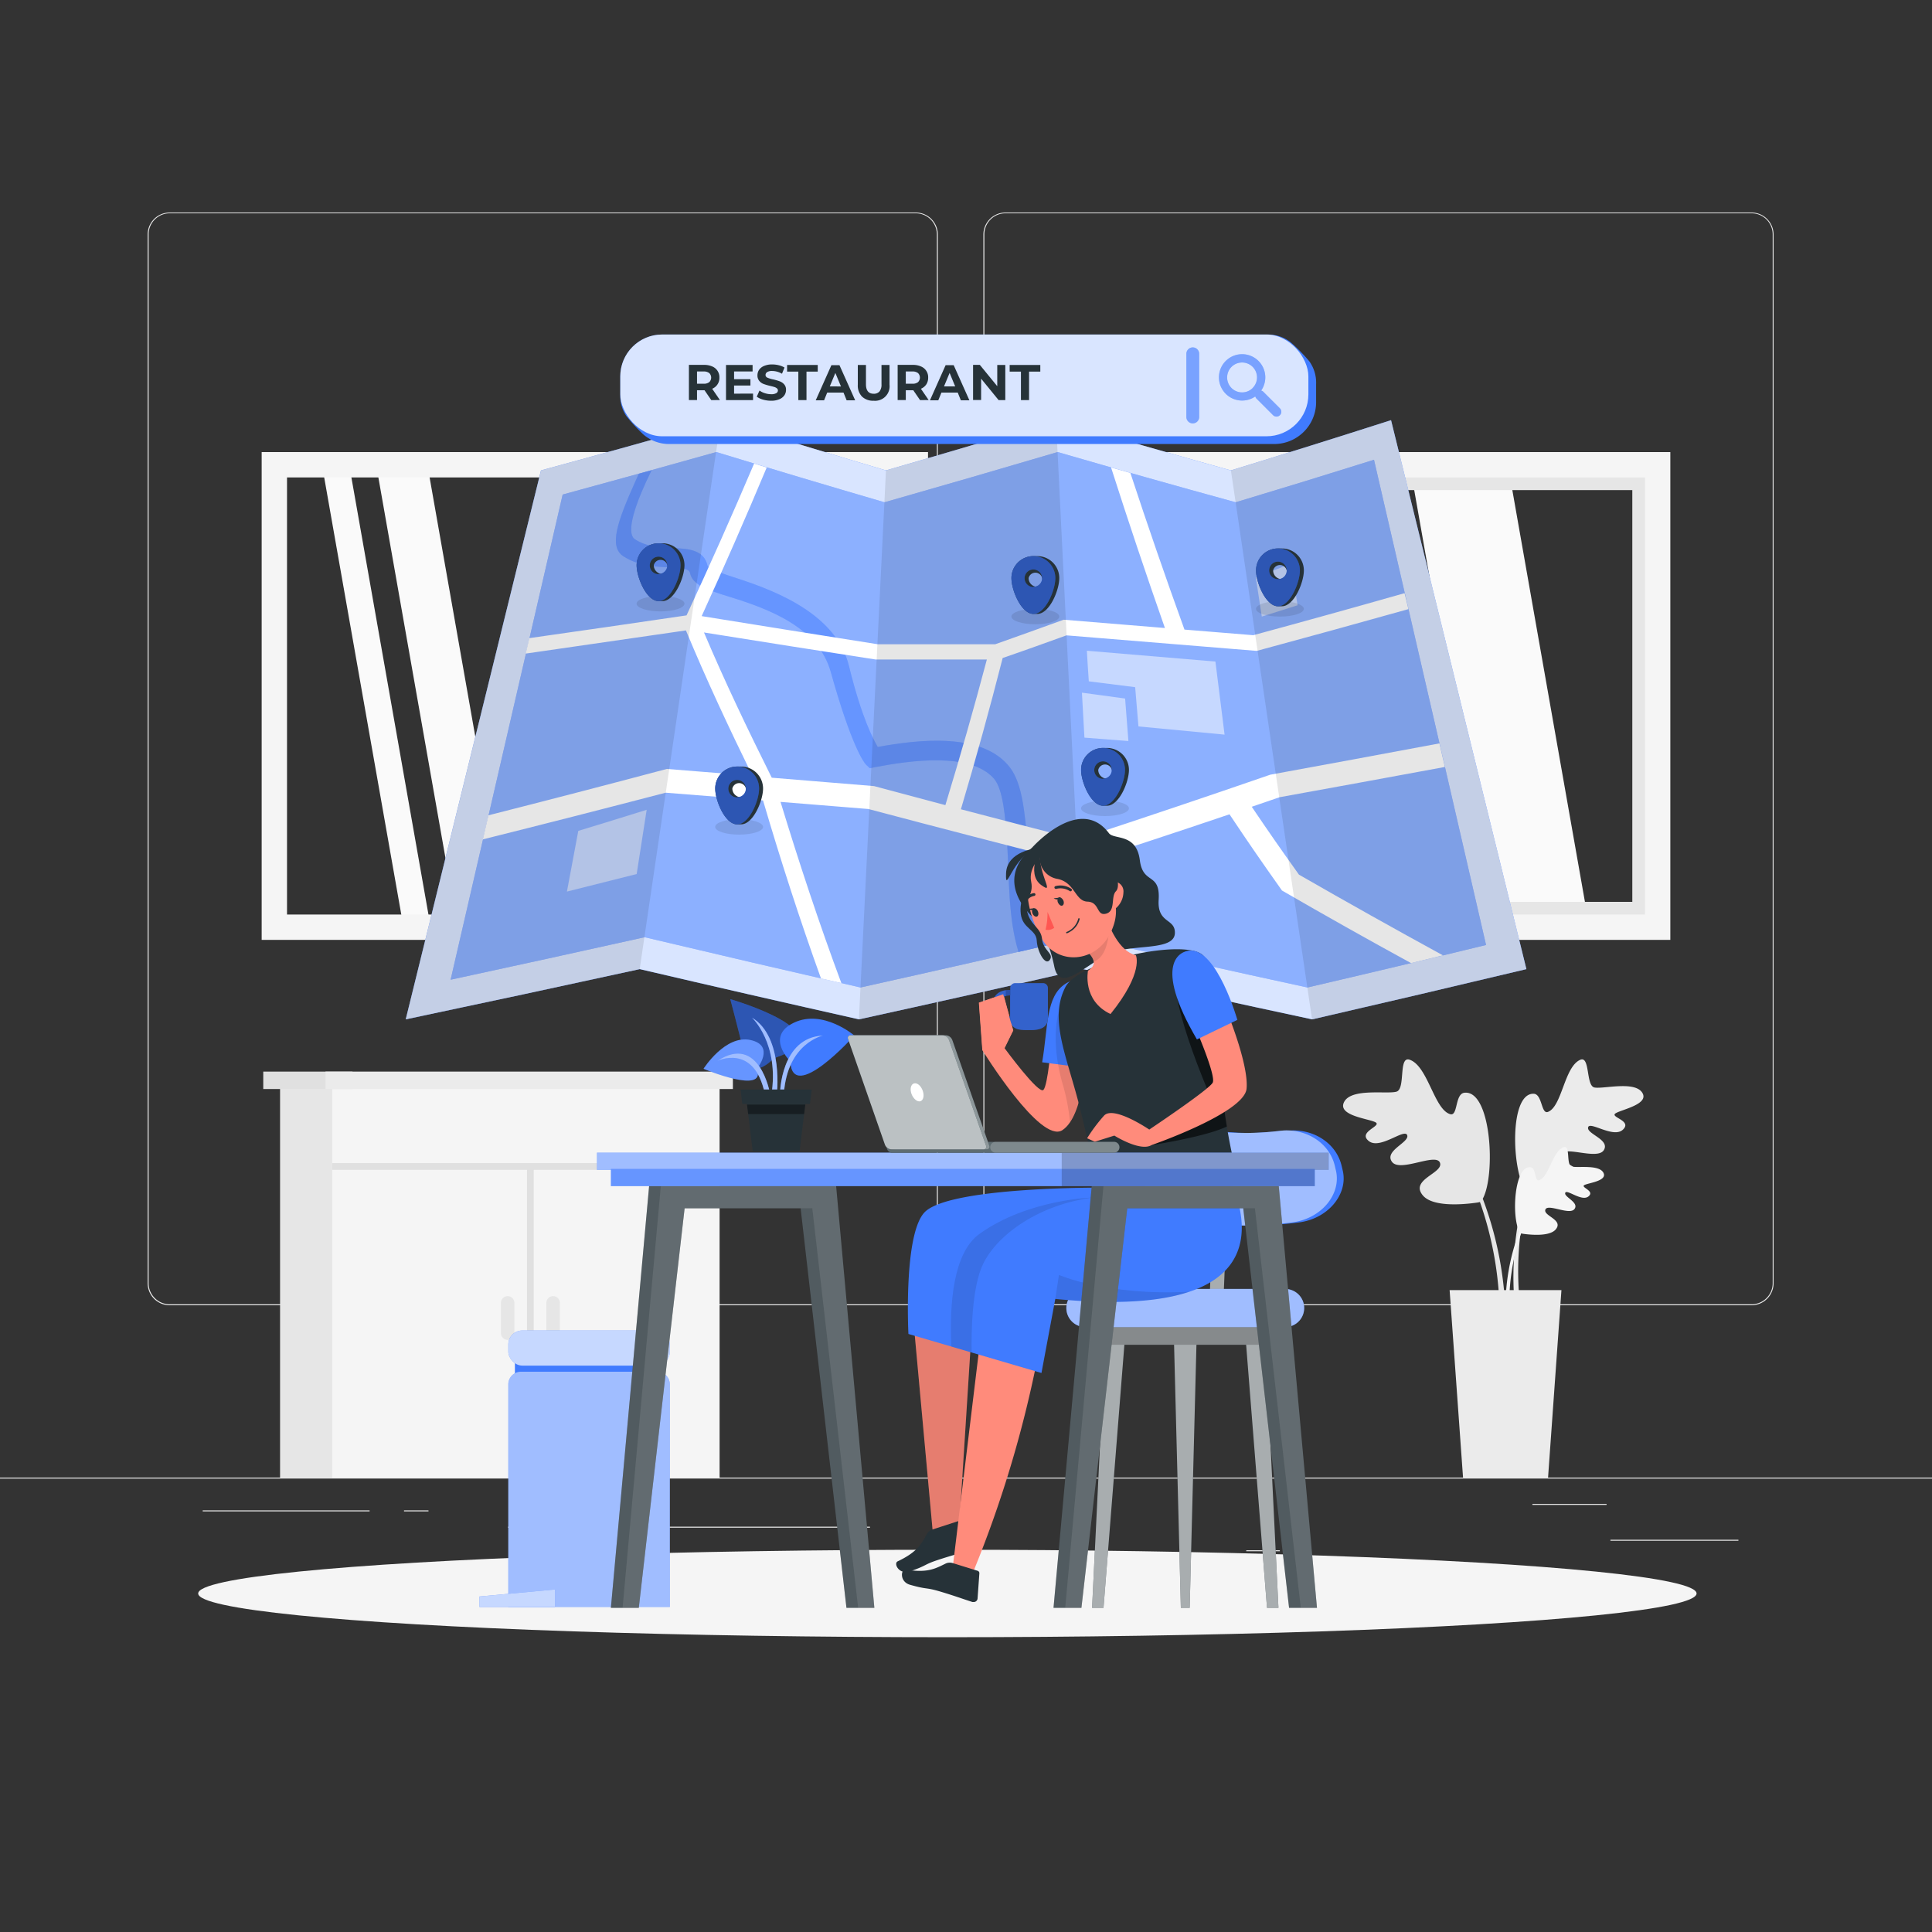 <svg xmlns="http://www.w3.org/2000/svg" viewBox="0 0 500 500"><rect x="0" y="0" width="500" height="500" fill="#333333" stroke="none"/><g id="freepik--background-complete--inject-14"><rect x="416.78" y="398.49" width="33.12" height="0.25" style="fill:#ebebeb"></rect><rect x="322.53" y="401.21" width="8.69" height="0.25" style="fill:#ebebeb"></rect><rect x="396.59" y="389.21" width="19.19" height="0.25" style="fill:#ebebeb"></rect><rect x="52.46" y="390.89" width="43.19" height="0.25" style="fill:#ebebeb"></rect><rect x="104.56" y="390.89" width="6.33" height="0.25" style="fill:#ebebeb"></rect><rect x="131.47" y="395.11" width="93.68" height="0.25" style="fill:#ebebeb"></rect><path d="M237,337.8H43.92a5.71,5.71,0,0,1-5.71-5.71V60.66A5.71,5.71,0,0,1,43.92,55H237a5.71,5.71,0,0,1,5.71,5.71V332.09A5.71,5.71,0,0,1,237,337.8ZM43.92,55.2a5.47,5.47,0,0,0-5.46,5.46V332.09a5.47,5.47,0,0,0,5.46,5.46H237a5.47,5.47,0,0,0,5.46-5.46V60.66A5.47,5.47,0,0,0,237,55.2Z" style="fill:#ebebeb"></path><path d="M453.31,337.8H260.21a5.72,5.72,0,0,1-5.71-5.71V60.66A5.72,5.72,0,0,1,260.21,55h193.1A5.71,5.71,0,0,1,459,60.66V332.09A5.71,5.71,0,0,1,453.31,337.8ZM260.21,55.2a5.47,5.47,0,0,0-5.46,5.46V332.09a5.47,5.47,0,0,0,5.46,5.46h193.1a5.47,5.47,0,0,0,5.46-5.46V60.66a5.47,5.47,0,0,0-5.46-5.46Z" style="fill:#ebebeb"></path><rect y="382.4" width="500" height="0.25" style="fill:#ebebeb"></rect><rect x="72.48" y="279.59" width="18.58" height="102.9" transform="translate(163.54 662.08) rotate(180)" style="fill:#e6e6e6"></rect><rect x="85.99" y="279.59" width="100.25" height="102.9" transform="translate(272.22 662.08) rotate(180)" style="fill:#f5f5f5"></rect><rect x="68.12" y="277.34" width="23.09" height="4.51" transform="translate(159.34 559.18) rotate(180)" style="fill:#e0e0e0"></rect><rect x="84.24" y="277.34" width="105.43" height="4.51" transform="translate(273.91 559.18) rotate(180)" style="fill:#ebebeb"></rect><path d="M143.14,346.76h0a1.74,1.74,0,0,0,1.75-1.74v-7.84a1.74,1.74,0,0,0-1.75-1.74h0a1.74,1.74,0,0,0-1.74,1.74V345A1.74,1.74,0,0,0,143.14,346.76Z" style="fill:#e6e6e6"></path><path d="M131.38,346.76h0a1.74,1.74,0,0,0,1.74-1.74v-7.84a1.74,1.74,0,0,0-1.74-1.74h0a1.74,1.74,0,0,0-1.74,1.74V345A1.74,1.74,0,0,0,131.38,346.76Z" style="fill:#e6e6e6"></path><polygon points="186.24 301.01 186.24 302.76 138.13 302.76 138.13 382.49 136.39 382.49 136.39 302.76 85.99 302.76 85.99 301.01 186.24 301.01" style="fill:#e0e0e0"></polygon><polygon points="385.59 237.94 410.98 237.94 390.55 122.08 365.16 122.08 385.59 237.94" style="fill:#fafafa"></polygon><polygon points="370.81 237.94 377.66 237.94 357.23 122.08 350.38 122.08 370.81 237.94" style="fill:#fafafa"></polygon><polygon points="296.54 239.95 303.57 239.95 282.58 120.88 275.54 120.88 296.54 239.95" style="fill:#fafafa"></polygon><polygon points="310.55 239.95 323.81 239.95 302.82 120.88 289.56 120.88 310.55 239.95" style="fill:#fafafa"></polygon><path d="M346.06,120.28H429V240H346.06Zm76.38,6.56H352.62V233.4h69.82Z" style="fill:#e6e6e6"></path><path d="M259.83,117H432.28V243.24H259.83Zm165.89,6.56H266.39V236.68H425.72Z" style="fill:#f5f5f5"></path><polygon points="193.48 237.94 218.87 237.94 198.44 122.08 173.05 122.08 193.48 237.94" style="fill:#fafafa"></polygon><polygon points="178.71 237.94 185.55 237.94 165.12 122.08 158.28 122.08 178.71 237.94" style="fill:#fafafa"></polygon><polygon points="104.43 239.95 111.46 239.95 90.47 120.88 83.43 120.88 104.43 239.95" style="fill:#fafafa"></polygon><polygon points="118.44 239.95 131.7 239.95 110.71 120.88 97.45 120.88 118.44 239.95" style="fill:#fafafa"></polygon><path d="M153.94,120.28h82.95V240H153.94Zm76.39,6.56H160.51V233.4h69.82Z" style="fill:#e6e6e6"></path><path d="M67.72,117H240.17V243.24H67.72Zm165.89,6.56H74.28V236.68H233.61Z" style="fill:#f5f5f5"></path><path d="M389.62,345.15a91.73,91.73,0,0,0-5.88-34.92c3.4-6.29,2.19-28.16-4.73-27.43-2.53.26-1.64,6.13-3.68,5.55-4.18-1.18-5.76-12.43-10.5-14.09-3-1.06-1,7.55-3.42,8.26s-11.64-1-13.55,2.66,6.88,4.37,8.23,5.34-4.75,2.46-1.85,4.78,9.26-3.38,9.94-1.52-6,4-3.95,6.88,11.43-2.44,12.43.26-7.92,4.32-4.41,8.47c2.47,2.91,9.84,2.45,14.09,1.83.28-.05.49-.09.67-.14a90.62,90.62,0,0,1,5,34.51Z" style="fill:#e6e6e6"></path><path d="M392.21,339.87a82.74,82.74,0,0,1,2.55-31.81c-3.54-5.38-4.16-25.1,2.11-25,2.29,0,1.95,5.38,3.73,4.7,3.66-1.39,4.2-11.6,8.33-13.47,2.64-1.19,1.45,6.7,3.71,7.15S423,279.67,425,282.77s-5.84,4.46-7,5.44,4.46,1.84,2,4.15-8.58-2.31-9-.6,5.71,3.15,4.08,5.87-10.45-1.3-11.14,1.21,7.45,3.26,4.62,7.26c-2,2.8-8.64,3-12.5,2.74a3.8,3.8,0,0,1-.61-.08,81.56,81.56,0,0,0-1.78,31.38Z" style="fill:#ebebeb"></path><path d="M389.64,339.87a55.65,55.65,0,0,1,3.56-21.17c-2.06-3.82-1.32-17.07,2.87-16.63,1.54.16,1,3.71,2.23,3.36,2.54-.71,3.49-7.53,6.37-8.54,1.84-.64.58,4.58,2.07,5s7.06-.58,8.22,1.61-4.17,2.65-5,3.24,2.88,1.49,1.12,2.9-5.62-2-6-.93,3.65,2.45,2.4,4.17-6.93-1.48-7.54.16,4.81,2.62,2.67,5.14c-1.49,1.76-6,1.48-8.54,1.11l-.4-.09a55,55,0,0,0-3,20.93Z" style="fill:#f5f5f5"></path><polygon points="400.63 382.49 378.64 382.49 375.16 333.88 404.1 333.88 400.63 382.49" style="fill:#ebebeb"></polygon></g><g id="freepik--Shadow--inject-14"><ellipse id="freepik--path--inject-14" cx="245.18" cy="412.39" rx="193.89" ry="11.32" style="fill:#f5f5f5"></ellipse></g><g id="freepik--trash-bin--inject-14"><rect x="133.26" y="351.6" width="38.39" height="5.91" style="fill:#407BFF"></rect><path d="M134.83,355h35.25a3.27,3.27,0,0,1,3.27,3.27v57.61a0,0,0,0,1,0,0h-41.8a0,0,0,0,1,0,0V358.28A3.27,3.27,0,0,1,134.83,355Z" style="fill:#407BFF"></path><path d="M134.83,355h35.25a3.27,3.27,0,0,1,3.27,3.27v57.61a0,0,0,0,1,0,0h-41.8a0,0,0,0,1,0,0V358.28A3.27,3.27,0,0,1,134.83,355Z" style="fill:#fff;opacity:0.5"></path><rect x="131.55" y="344.33" width="41.8" height="9.09" rx="3.61" style="fill:#407BFF"></rect><rect x="131.55" y="344.33" width="41.8" height="9.09" rx="3.61" style="fill:#fff;opacity:0.7"></rect><polygon points="143.63 415.89 124.09 415.89 124.09 413.17 143.63 411.35 143.63 415.89" style="fill:#407BFF"></polygon><polygon points="143.63 415.89 124.09 415.89 124.09 413.17 143.63 411.35 143.63 415.89" style="fill:#fff;opacity:0.7"></polygon></g><g id="freepik--Map--inject-14"><path d="M318.55,121.74q-22.68-6.33-45.27-13-22,6.63-44,13-21.4-6.37-42.71-13-23.24,6.67-46.56,13L105,263.81q30.31-6.39,60.57-13,28.33,6.62,56.73,13,29-6.36,58-13,29.61,6.65,59.29,13,27.75-6.39,55.44-13L360,108.74Q339.31,115.37,318.55,121.74Z" style="fill:#407BFF"></path><path d="M318.55,121.74q-22.68-6.33-45.27-13-22,6.63-44,13-21.4-6.37-42.71-13-23.24,6.67-46.56,13L105,263.81q30.31-6.39,60.57-13,28.33,6.62,56.73,13,29-6.36,58-13,29.61,6.65,59.29,13,27.75-6.39,55.44-13L360,108.74Q339.31,115.37,318.55,121.74Z" style="fill:#fff;opacity:0.8"></path><path d="M222.69,255.56q28.62-6.36,57.19-13,29.21,6.65,58.48,13,23.13-5.38,46.23-11-14.52-62.79-29-125.57-17.85,5.61-35.79,11-23.08-6.33-46.08-13-22.38,6.61-44.81,13-21.8-6.37-43.52-13-19.86,5.59-39.77,11-14.52,62.78-29,125.56,25.13-5.42,50.21-11Q194.7,249.16,222.69,255.56Z" style="fill:#407BFF"></path><path d="M222.69,255.56q28.62-6.36,57.19-13,29.21,6.65,58.48,13,23.13-5.38,46.23-11-14.52-62.79-29-125.57-17.85,5.61-35.79,11-23.08-6.33-46.08-13-22.38,6.61-44.81,13-21.8-6.37-43.52-13-19.86,5.59-39.77,11-14.52,62.78-29,125.56,25.13-5.42,50.21-11Q194.7,249.16,222.69,255.56Z" style="fill:#fff;opacity:0.4"></path><path d="M265.93,218.17c-.75-8-1.36-15.27-4.5-19.47-7-9.29-23.75-7.31-34.27-5.39-1.17-2-4.17-7.57-7.46-21-3.14-12.82-17.66-19-28.86-22.61-3.16-1-7.07-2.34-7.72-3.26-.93-4.23-5-4.43-9-4.61-3.21-.15-6.87-.32-9.79-2.26-2.61-1.74.39-9.95,4.3-17.86l-3.29.9c-.28.61-.57,1.22-.85,1.84-4.65,10.38-7.05,17-3.15,19.52s8.21,2.69,11.77,2.86,5.26.36,5.48,1.48c.58,3,4.29,4.33,10.35,6.19,10.33,3.17,22.89,8,26.06,19.39,5.3,19,8.57,23.5,9.19,24.07l.93.86,1.29-.27c9.41-1.79,24.7-3.93,30.79,2.92,2.39,2.69,3,9.89,3.47,17.05.53,8.91.21,19,2.92,27.84l7.9-1.82C267.56,235.51,266.68,226.13,265.93,218.17Z" style="fill:#407BFF"></path><path d="M265.93,218.17c-.75-8-1.36-15.27-4.5-19.47-7-9.29-23.75-7.31-34.27-5.39-1.17-2-4.17-7.57-7.46-21-3.14-12.82-17.66-19-28.86-22.61-3.16-1-7.07-2.34-7.72-3.26-.93-4.23-5-4.43-9-4.61-3.21-.15-6.87-.32-9.79-2.26-2.61-1.74.39-9.95,4.3-17.86l-3.29.9c-.28.61-.57,1.22-.85,1.84-4.65,10.38-7.05,17-3.15,19.52s8.21,2.69,11.77,2.86,5.26.36,5.48,1.48c.58,3,4.29,4.33,10.35,6.19,10.33,3.17,22.89,8,26.06,19.39,5.3,19,8.57,23.5,9.19,24.07l.93.86,1.29-.27c9.41-1.79,24.7-3.93,30.79,2.92,2.39,2.69,3,9.89,3.47,17.05.53,8.91.21,19,2.92,27.84l7.9-1.82C267.56,235.51,266.68,226.13,265.93,218.17Z" style="fill:#fff;opacity:0.2"></path><g style="opacity:0.5"><path d="M281.28,168.41l33.27,2.8c.95,7.56,1.42,11.35,2.37,18.91L294.63,188l-.85-10.16-12-1.51C281.56,173.17,281.46,171.58,281.28,168.41Z" style="fill:#fff"></path><path d="M280,179.26l11.18,1.52.85,11-11.38-.88Z" style="fill:#fff"></path></g><path d="M334,145.91c-3.56,1.41-5.35,2.11-9,3.52l1.55,10.14c3.73-1.17,5.58-1.75,9.27-2.93C335.12,152.35,334.75,150.2,334,145.91Z" style="fill:#fff;opacity:0.5"></path><path d="M167.36,209.57c-7,2.19-10.55,3.28-17.7,5.46-1.17,6.28-1.76,9.43-2.94,15.71,7.28-1.82,10.89-2.72,18.05-4.54C165.8,219.55,166.32,216.22,167.36,209.57Z" style="fill:#fff;opacity:0.5"></path><path d="M276,164.43q24.51,2,49,4l.32,0q19.62-5.3,39.18-10.79l-1-4.13q-19.54,5.56-39.15,10.88l-17.81-1.45q-7.31-20.19-14-40.54l-5-1.42q6.68,20.88,13.94,41.55l-26.21-2.15c-7,2.54-10.55,3.82-17.73,6.36H227.21q-22.82-3.6-45.62-7.29,8.73-19.11,16.84-38.47l-3.27-1q-8.43,19.79-17.48,39.28-20.34,3-40.7,5.89c-.37,1.62-.56,2.43-.93,4q20.73-3,41.47-6c5.29,12.76,11.14,25.22,17.21,37.63L172.58,199Q149.53,205.13,126.4,211c-.58,2.49-.87,3.74-1.44,6.23q23.69-5.92,47.31-12.08l25.2,2c4.56,15.5,9.52,30.88,15,46.07l5.27,1.2C212,239,206.81,223.31,202,207.53l22.73,1.84Q252,216.6,279.4,223.54q19.44-6.25,38.79-12.8c5.27,7.89,8,11.83,13.58,19.72q16.58,9.6,33.41,18.79l8.26-2Q354.69,237,336.17,226.36c-5-7-7.46-10.54-12.22-17.57l7.21-2.47q21.39-3.87,42.77-7.83c-.57-2.44-.85-3.66-1.41-6.1q-21.88,4.1-43.77,8.1-24.87,8.59-49.86,16.78-15.12-3.86-30.21-7.83,5.79-19.47,10.81-39.15C266.15,168,269.45,166.78,276,164.43Zm-31.29,43.95c-7.47-2-11.18-3-18.51-4.94l-26.47-2.17c-6.17-12.39-12.14-24.84-17.54-37.59q22.22,3.56,44.44,7l28.77,0Q250.37,189.65,244.66,208.38Z" style="fill:#fff"></path><path d="M165.55,250.81q-30.26,6.62-60.57,13l35-142.07q23.32-6.34,46.56-13Z" style="opacity:0.1"></path><path d="M280.29,250.81q-29,6.65-58,13,3.5-71,7-142.07,22-6.37,44-13Q276.78,179.78,280.29,250.81Z" style="opacity:0.1"></path><path d="M395,250.81q-27.69,6.62-55.44,13l-21-142.07q20.76-6.37,41.43-13Z" style="opacity:0.1"></path><path d="M337.44,157.57c0,1.11-2.78,2-6.2,2s-6.19-.89-6.19-2,2.77-2,6.19-2S337.44,156.47,337.44,157.57Z" style="opacity:0.1"></path><path d="M331.76,156.9c3.13,0,5.68-6.14,5.68-9.27a5.69,5.69,0,0,0-5.68-5.69h-1a5.68,5.68,0,0,0-5.68,5.69c0,3.13,2.54,9.27,5.68,9.27Zm-2.27-9.27a1.8,1.8,0,1,1,1.75,2.2A2.27,2.27,0,0,1,329.49,147.63Z" style="fill:#263238"></path><path d="M330.73,141.94a5.68,5.68,0,0,0-5.68,5.69c0,3.13,2.54,9.27,5.68,9.27s5.68-6.14,5.68-9.27A5.68,5.68,0,0,0,330.73,141.94Zm0,7.95a2.27,2.27,0,1,1,2.27-2.26A2.26,2.26,0,0,1,330.73,149.89Z" style="fill:#407BFF"></path><path d="M330.73,141.94a5.68,5.68,0,0,0-5.68,5.69c0,3.13,2.54,9.27,5.68,9.27s5.68-6.14,5.68-9.27A5.68,5.68,0,0,0,330.73,141.94Zm0,7.95a2.27,2.27,0,1,1,2.27-2.26A2.26,2.26,0,0,1,330.73,149.89Z" style="opacity:0.3"></path><path d="M292.17,209.2c0,1.1-2.77,2-6.19,2s-6.2-.9-6.2-2,2.78-2,6.2-2S292.17,208.09,292.17,209.2Z" style="opacity:0.1"></path><path d="M286.49,208.52c3.14,0,5.68-6.13,5.68-9.27a5.68,5.68,0,0,0-5.68-5.68h-1a5.68,5.68,0,0,0-5.69,5.68c0,3.14,2.55,9.27,5.69,9.27Zm-2.26-9.27a1.8,1.8,0,1,1,1.75,2.2A2.25,2.25,0,0,1,284.23,199.25Z" style="fill:#263238"></path><path d="M285.47,193.57a5.68,5.68,0,0,0-5.69,5.68c0,3.14,2.55,9.27,5.69,9.27s5.68-6.13,5.68-9.27A5.68,5.68,0,0,0,285.47,193.57Zm0,8a2.27,2.27,0,1,1,2.26-2.27A2.27,2.27,0,0,1,285.47,201.52Z" style="fill:#407BFF"></path><path d="M285.47,193.57a5.68,5.68,0,0,0-5.69,5.68c0,3.14,2.55,9.27,5.69,9.27s5.68-6.13,5.68-9.27A5.68,5.68,0,0,0,285.47,193.57Zm0,8a2.27,2.27,0,1,1,2.26-2.27A2.27,2.27,0,0,1,285.47,201.52Z" style="opacity:0.3"></path><path d="M197.48,214c0,1.11-2.78,2-6.2,2s-6.19-.89-6.19-2,2.77-2,6.19-2S197.48,212.91,197.48,214Z" style="opacity:0.1"></path><path d="M191.8,213.34c3.13,0,5.68-6.14,5.68-9.27a5.69,5.69,0,0,0-5.68-5.69h-1a5.68,5.68,0,0,0-5.68,5.69c0,3.13,2.54,9.27,5.68,9.27Zm-2.27-9.27a1.8,1.8,0,1,1,1.75,2.2A2.27,2.27,0,0,1,189.53,204.07Z" style="fill:#263238"></path><path d="M190.77,198.38a5.68,5.68,0,0,0-5.68,5.69c0,3.13,2.54,9.27,5.68,9.27s5.68-6.14,5.68-9.27A5.68,5.68,0,0,0,190.77,198.38Zm0,8a2.27,2.27,0,1,1,2.26-2.26A2.26,2.26,0,0,1,190.77,206.33Z" style="fill:#407BFF"></path><path d="M190.77,198.38a5.68,5.68,0,0,0-5.68,5.69c0,3.13,2.54,9.27,5.68,9.27s5.68-6.14,5.68-9.27A5.68,5.68,0,0,0,190.77,198.38Zm0,8a2.27,2.27,0,1,1,2.26-2.26A2.26,2.26,0,0,1,190.77,206.33Z" style="opacity:0.3"></path><path d="M177.14,156.23c0,1.11-2.77,2-6.19,2s-6.2-.89-6.2-2,2.78-2,6.2-2S177.14,155.13,177.14,156.23Z" style="opacity:0.1"></path><path d="M171.46,155.56c3.14,0,5.68-6.14,5.68-9.27a5.68,5.68,0,0,0-5.68-5.69h-1a5.69,5.69,0,0,0-5.69,5.69c0,3.13,2.55,9.27,5.69,9.27Zm-2.26-9.27a1.8,1.8,0,1,1,1.75,2.2A2.25,2.25,0,0,1,169.2,146.29Z" style="fill:#263238"></path><path d="M170.44,140.6a5.69,5.69,0,0,0-5.69,5.69c0,3.13,2.55,9.27,5.69,9.27s5.68-6.14,5.68-9.27A5.69,5.69,0,0,0,170.44,140.6Zm0,8a2.27,2.27,0,1,1,2.26-2.26A2.27,2.27,0,0,1,170.44,148.55Z" style="fill:#407BFF"></path><path d="M170.44,140.6a5.69,5.69,0,0,0-5.69,5.69c0,3.13,2.55,9.27,5.69,9.27s5.68-6.14,5.68-9.27A5.69,5.69,0,0,0,170.44,140.6Zm0,8a2.27,2.27,0,1,1,2.26-2.26A2.27,2.27,0,0,1,170.44,148.55Z" style="opacity:0.3"></path><path d="M274.14,159.56c0,1.1-2.77,2-6.19,2s-6.2-.9-6.2-2,2.78-2,6.2-2S274.14,158.45,274.14,159.56Z" style="opacity:0.1"></path><path d="M268.46,158.88c3.14,0,5.68-6.13,5.68-9.27a5.68,5.68,0,0,0-5.68-5.69h-1a5.69,5.69,0,0,0-5.69,5.69c0,3.14,2.55,9.27,5.69,9.27Zm-2.26-9.27a1.8,1.8,0,1,1,1.75,2.2A2.25,2.25,0,0,1,266.2,149.61Z" style="fill:#263238"></path><path d="M267.44,143.92a5.69,5.69,0,0,0-5.69,5.69c0,3.14,2.55,9.27,5.69,9.27s5.68-6.13,5.68-9.27A5.69,5.69,0,0,0,267.44,143.92Zm0,8a2.27,2.27,0,1,1,2.26-2.26A2.27,2.27,0,0,1,267.44,151.87Z" style="fill:#407BFF"></path><path d="M267.44,143.92a5.69,5.69,0,0,0-5.69,5.69c0,3.14,2.55,9.27,5.69,9.27s5.68-6.13,5.68-9.27A5.69,5.69,0,0,0,267.44,143.92Zm0,8a2.27,2.27,0,1,1,2.26-2.26A2.27,2.27,0,0,1,267.44,151.87Z" style="opacity:0.3"></path></g><g id="freepik--search-bar--inject-14"><path d="M166.45,112.39a10.14,10.14,0,0,0,6.93,2.52H329.77a10.84,10.84,0,0,0,10.84-10.85V99.42a9.51,9.51,0,0,0-1.75-5.9,43.83,43.83,0,0,0-4.91-5,9.5,9.5,0,0,0-6.18-1.94H171.38a10.85,10.85,0,0,0-10.85,10.85v4.64a9.3,9.3,0,0,0,1.58,5.63A47,47,0,0,0,166.45,112.39Z" style="fill:#407BFF"></path><rect x="160.53" y="86.57" width="178.08" height="26.34" rx="10.85" style="fill:#fff;opacity:0.8"></rect></g><g id="freepik--Icon--inject-14"><path d="M308.69,109.57h0a1.66,1.66,0,0,1-1.66-1.66V91.57a1.66,1.66,0,0,1,1.66-1.66h0a1.66,1.66,0,0,1,1.66,1.66v16.34A1.66,1.66,0,0,1,308.69,109.57Z" style="fill:#407BFF"></path><path d="M325.7,93.42a6,6,0,1,0-.83,9.18,1.15,1.15,0,0,0,.3.55l4.3,4.3a1.25,1.25,0,0,0,1.77-1.77l-4.3-4.3a1.15,1.15,0,0,0-.55-.3A6,6,0,0,0,325.7,93.42Zm-1.51,7a3.87,3.87,0,1,1,0-5.47A3.87,3.87,0,0,1,324.19,100.4Z" style="fill:#407BFF"></path><g style="opacity:0.3"><path d="M308.69,109.57h0a1.66,1.66,0,0,1-1.66-1.66V91.57a1.66,1.66,0,0,1,1.66-1.66h0a1.66,1.66,0,0,1,1.66,1.66v16.34A1.66,1.66,0,0,1,308.69,109.57Z" style="fill:#fff"></path><path d="M325.7,93.42a6,6,0,1,0-.83,9.18,1.15,1.15,0,0,0,.3.55l4.3,4.3a1.25,1.25,0,0,0,1.77-1.77l-4.3-4.3a1.15,1.15,0,0,0-.55-.3A6,6,0,0,0,325.7,93.42Zm-1.51,7a3.87,3.87,0,1,1,0-5.47A3.87,3.87,0,0,1,324.19,100.4Z" style="fill:#fff"></path></g></g><g id="freepik--Text--inject-14"><path d="M184.08,103.55,182.33,101h-1.94v2.53h-2.1v-9.1h3.94a5.08,5.08,0,0,1,2.1.41,3,3,0,0,1,1.85,2.9,3,3,0,0,1-1.87,2.87l2,2.92Zm-.53-7a2.23,2.23,0,0,0-1.44-.41h-1.72v3.17h1.72a2.23,2.23,0,0,0,1.44-.41,1.63,1.63,0,0,0,0-2.35Z" style="fill:#263238"></path><path d="M194.89,101.86v1.69h-7v-9.1h6.88v1.69h-4.79v2h4.23v1.64h-4.23v2.1Z" style="fill:#263238"></path><path d="M197.47,103.42a5.09,5.09,0,0,1-1.62-.76l.71-1.59a4.69,4.69,0,0,0,1.4.69,5.26,5.26,0,0,0,1.61.26,2.5,2.5,0,0,0,1.32-.27.78.78,0,0,0,.43-.7.66.66,0,0,0-.25-.54,1.92,1.92,0,0,0-.65-.35c-.27-.08-.62-.18-1.07-.28a14.94,14.94,0,0,1-1.71-.5,2.7,2.7,0,0,1-1.13-.79,2.14,2.14,0,0,1-.48-1.46,2.46,2.46,0,0,1,.43-1.43,2.92,2.92,0,0,1,1.29-1,5.15,5.15,0,0,1,2.12-.38,6.94,6.94,0,0,1,1.7.21,5.19,5.19,0,0,1,1.46.59l-.65,1.6a5.19,5.19,0,0,0-2.53-.71,2.35,2.35,0,0,0-1.3.28.89.89,0,0,0-.43.76.74.74,0,0,0,.49.69,6.74,6.74,0,0,0,1.49.45,14.7,14.7,0,0,1,1.7.5,2.78,2.78,0,0,1,1.14.78,2.05,2.05,0,0,1,.48,1.44,2.48,2.48,0,0,1-.44,1.42,2.92,2.92,0,0,1-1.31,1,5.15,5.15,0,0,1-2.12.38A7.57,7.57,0,0,1,197.47,103.42Z" style="fill:#263238"></path><path d="M206.61,96.17H203.7V94.45h7.93v1.72h-2.91v7.38h-2.11Z" style="fill:#263238"></path><path d="M218.3,101.6h-4.22l-.81,2h-2.16l4.06-9.1h2.08l4.07,9.1h-2.21Zm-.66-1.59-1.45-3.49L214.75,100Z" style="fill:#263238"></path><path d="M223.08,102.63A4.12,4.12,0,0,1,222,99.55v-5.1h2.11v5c0,1.63.67,2.45,2,2.45a1.9,1.9,0,0,0,1.5-.59,2.77,2.77,0,0,0,.52-1.86v-5h2.08v5.1a3.76,3.76,0,0,1-4.12,4.16A4.1,4.1,0,0,1,223.08,102.63Z" style="fill:#263238"></path><path d="M238.11,103.55,236.36,101h-1.94v2.53h-2.11v-9.1h3.94a5,5,0,0,1,2.1.41,3,3,0,0,1,1.86,2.9,3.15,3.15,0,0,1-.49,1.75,3.11,3.11,0,0,1-1.39,1.12l2,2.92Zm-.53-7a2.23,2.23,0,0,0-1.44-.41h-1.72v3.17h1.72a2.23,2.23,0,0,0,1.44-.41,1.65,1.65,0,0,0,0-2.35Z" style="fill:#263238"></path><path d="M247.86,101.6h-4.22l-.81,2h-2.16l4.06-9.1h2.08l4.07,9.1h-2.21ZM247.2,100l-1.44-3.49L244.31,100Z" style="fill:#263238"></path><path d="M260.17,94.45v9.1h-1.73L253.91,98v5.52h-2.08v-9.1h1.74l4.52,5.53V94.45Z" style="fill:#263238"></path><path d="M264.22,96.17H261.3V94.45h7.93v1.72h-2.91v7.38h-2.1Z" style="fill:#263238"></path></g><g id="freepik--Character--inject-14"><path d="M335.76,316.41a96.21,96.21,0,0,1-23.86,0c-8-.84-13.18-7.37-11.75-13.47.12-.47.17-.71.28-1.19,1.44-6.1,7.64-9.78,13.95-9.12a76.62,76.62,0,0,0,18.9,0c6.31-.66,12.51,3,13.94,9.12.12.48.17.72.28,1.19C348.94,309,343.73,315.57,335.76,316.41Z" style="fill:#407BFF"></path><polygon points="326.59 313.49 325.69 335.43 329.29 335.43 330.19 313.49 326.59 313.49" style="fill:#263238"></polygon><polygon points="313.07 335.43 316.67 335.43 317.57 313.49 313.97 313.49 313.07 335.43" style="fill:#263238"></polygon><g style="opacity:0.6"><polygon points="326.59 313.49 325.69 335.43 329.29 335.43 330.19 313.49 326.59 313.49" style="fill:#fff"></polygon><polygon points="313.07 335.43 316.67 335.43 317.57 313.49 313.97 313.49 313.07 335.43" style="fill:#fff"></polygon></g><polygon points="327.26 342.12 286.23 342.12 282.63 416.1 285.59 416.1 290.99 348.03 303.85 348.03 305.6 416.1 307.89 416.1 309.64 348.03 322.5 348.03 327.9 416.1 330.86 416.1 327.26 342.12" style="fill:#263238"></polygon><polygon points="327.26 342.12 286.23 342.12 282.63 416.1 285.59 416.1 290.99 348.03 303.85 348.03 305.6 416.1 307.89 416.1 309.64 348.03 322.5 348.03 327.9 416.1 330.86 416.1 327.26 342.12" style="fill:#fff;opacity:0.6"></polygon><polygon points="327.26 342.12 286.23 342.12 285.94 348.03 290.99 348.03 303.85 348.03 309.64 348.03 322.5 348.03 327.55 348.03 327.26 342.12" style="opacity:0.2"></polygon><path d="M334,316.41a96.29,96.29,0,0,1-23.87,0c-8-.84-13.17-7.37-11.74-13.47.11-.47.17-.71.28-1.19,1.43-6.1,7.63-9.78,13.94-9.12a76.62,76.62,0,0,0,18.9,0c6.32-.66,12.52,3,13.95,9.12.11.48.17.72.28,1.19C347.17,309,342,315.57,334,316.41Z" style="fill:#407BFF"></path><g style="opacity:0.5"><path d="M334,316.41a96.29,96.29,0,0,1-23.87,0c-8-.84-13.17-7.37-11.74-13.47.11-.47.17-.71.28-1.19,1.43-6.1,7.63-9.78,13.94-9.12a76.62,76.62,0,0,0,18.9,0c6.32-.66,12.52,3,13.95,9.12.11.48.17.72.28,1.19C347.17,309,342,315.57,334,316.41Z" style="fill:#fff"></path></g><g style="opacity:0.7"><path d="M333,304.19a1.55,1.55,0,1,1-1.55-1.55A1.55,1.55,0,0,1,333,304.19Z" style="fill:#fff"></path><path d="M314.28,304.19a1.56,1.56,0,1,1-1.55-1.55A1.55,1.55,0,0,1,314.28,304.19Z" style="fill:#fff"></path></g><path d="M332.59,343.44H280.9a4.92,4.92,0,0,1-4.93-4.93h0a4.93,4.93,0,0,1,4.93-4.93h51.69a4.93,4.93,0,0,1,4.93,4.93h0A4.92,4.92,0,0,1,332.59,343.44Z" style="fill:#407BFF"></path><path d="M332.59,343.44H280.9a4.92,4.92,0,0,1-4.93-4.93h0a4.93,4.93,0,0,1,4.93-4.93h51.69a4.93,4.93,0,0,1,4.93,4.93h0A4.92,4.92,0,0,1,332.59,343.44Z" style="fill:#fff;opacity:0.5"></path><path d="M268.39,238.38s-12.35-9.57-1.3-19c0,0,12.27-13.88,19.9-3.75,1.33,1.76,7.12-.08,8,7,.82,6.46,5.32,3,4.87,10.27-.38,6.18,4.28,4.7,4.2,8.55-.1,5-12,2.55-17.77,5.7-6.45,3.53-12.06,9.6-13.44,3A38.12,38.12,0,0,0,268.39,238.38Z" style="fill:#263238"></path><path d="M281,272.88s-.39,15.88-6.05,19.6-20.67-20.62-20.67-20.62l-.9-12.37,6.3-2.18,2.55,9.37-2.25,4.58s8.9,12.15,10.07,10.8,2-11.92,2-11.92Z" style="fill:#ff8b7b"></path><path d="M275.71,254.61c-5.11,3.33-4.44,11.1-6,20.31L282,276.51S284.82,248.68,275.71,254.61Z" style="fill:#407BFF"></path><path d="M274.9,259.11s-3.79,7.35,0,21.07a50.65,50.65,0,0,1,2,10.2c2.46-3.69,3.43-10.08,3.81-14l1.23.16s1.05-10.19-.14-16.92l-3.64-2.15Z" style="opacity:0.1"></path><polygon points="236.44 342.27 241.41 396.6 248.09 397.38 251.53 343.2 236.44 342.27" style="fill:#ff8b7b"></polygon><polygon points="236.44 342.27 241.41 396.6 248.09 397.38 251.53 343.2 236.44 342.27" style="opacity:0.1"></polygon><path d="M241.38,395.81l6.42-2.08a.64.64,0,0,1,.74.27l3.31,5.6a1,1,0,0,1-.36,1.43.72.72,0,0,1-.2.09c-2.68.83-5.11,1.46-8.43,2.55-3.93,1.29-2.78,1.43-7.37,3-2.77.95-4.31-2-3.19-2.59,5.18-2.44,6.2-4.6,7.65-7.21A2.46,2.46,0,0,1,241.38,395.81Z" style="fill:#263238"></path><path d="M253.73,346.44l-7.15,59.07,5.26,1.35A298.41,298.41,0,0,0,268.4,352Z" style="fill:#ff8b7b"></path><path d="M246.55,404.52l6.46,2a.64.64,0,0,1,.45.65L253,413.6a1,1,0,0,1-1.11,1,.83.83,0,0,1-.22,0c-2.68-.86-5-1.72-8.38-2.72-4-1.18-3.1-.41-7.77-1.74-2.81-.8-2.37-4.14-1.14-3.94,5.65.95,7.71-.25,10.39-1.57A2.57,2.57,0,0,1,246.55,404.52Z" style="fill:#263238"></path><path d="M317.32,301.54a14.82,14.82,0,0,0,1.23,4.19c4.46,10.37,11,36-45.44,30.43l-3.58,19.17-34.43-10.1s-1.38-26.63,4.48-31.78c7.22-6.34,45.44-6.09,45.44-6.09l-.2-4.59Z" style="fill:#407BFF"></path><path d="M253.49,319.33c-6.82,4.9-7.8,18.12-7.28,29.16l5.25,1.54c-.09-4.78,0-16.93,3-23,3.81-7.72,14.69-15.39,28.55-17.11C283,309.87,266,310.33,253.49,319.33Z" style="opacity:0.1"></path><path d="M296.08,303.77c5.85.22,24.23,1.82,23.22-3a161.19,161.19,0,0,1-3.4-22.28c-.95-13.4-.13-26.8-4.52-31.21-4.58-4.59-32.17,1.37-35.67,8.2-4.1,8,0,17,3.28,29.34,1.95,7.38,3.23,14.25,4.45,18C284.42,305.88,292.92,303.66,296.08,303.77Z" style="fill:#263238"></path><path d="M318.55,305.73a14.82,14.82,0,0,1-1.23-4.19l-32.5,1.23.19,4.37c1.7.46,4.6.79,9.16,0,7.59-1.37,16.37,2.25,24.78-.43Z" style="opacity:0.1"></path><path d="M298,296.35s13.77-2.08,19.51-4.8c-.63-3.77-1.26-8.31-1.59-13-.73-10.21-.43-20.42-2.19-26.65l-9.54,1.91s-.75,6.68,8.7,29.18L310,289.71Z" style="opacity:0.6"></path><path d="M307.74,334.31c-21.33,1.1-33.68-4.36-33.68-4.36l-.95,6.21C289.36,337.75,300.38,336.77,307.74,334.31Z" style="opacity:0.1"></path><path d="M309.47,266.23s5.28,12.16,4.38,13.95-16.42,12.15-16.42,12.15-9.25-6.3-11.71-3.6a42.75,42.75,0,0,0-4.38,5.85l2,.9,5.05-1.59s6.7,4.23,9.62,2.46c0,0,24-8.3,24.6-14.59s-5.08-20-5.08-20Z" style="fill:#ff8b7b"></path><path d="M308,246c-2.53.11-9.82,3.18,1.76,23l10.47-5.06S315,245.65,308,246Z" style="fill:#407BFF"></path><path d="M285.59,235.71c1.5,4.42,4.06,10.45,8.37,11.51,0,0,2.18,4.38-6.56,15.21-7.39-3.48-5.83-11.22-5.83-11.22,1.56-1,2.32-2.3.13-4.64Z" style="fill:#ff8b7b"></path><path d="M283.88,240.47l-2.18,6.1a4.52,4.52,0,0,1,1.34,2.31c4.24-1.53,4-9.3,4-9.3Z" style="opacity:0.1"></path><path d="M286.87,225.91c2,7.54,2.94,10.68.44,15.69-3.76,7.54-13.46,8.28-17.63,1.48-3.74-6.13-6.32-17.48,0-22.73a10.61,10.61,0,0,1,17.2,5.56Z" style="fill:#ff8b7b"></path><path d="M275.18,233c.25.59.14,1.19-.24,1.36s-.89-.19-1.14-.77-.13-1.19.24-1.35S274.92,232.5,275.18,233Z" style="fill:#263238"></path><path d="M268.61,235.85c.24.59.13,1.19-.24,1.35s-.9-.18-1.15-.76-.13-1.19.25-1.35S268.36,235.27,268.61,235.85Z" style="fill:#263238"></path><path d="M267.65,235.05l-1.57.19S267.26,236,267.65,235.05Z" style="fill:#263238"></path><path d="M271.09,236a17,17,0,0,1-.51,4.61,2.79,2.79,0,0,0,2.25-.49Z" style="fill:#ff5652"></path><path d="M277,241.09a5,5,0,0,1-.83.43.18.18,0,0,1-.24-.09h0a.18.18,0,0,1,.11-.24,5,5,0,0,0,3-3.4.19.19,0,0,1,.22-.15.18.18,0,0,1,.15.21A5.18,5.18,0,0,1,277,241.09Z" style="fill:#263238"></path><path d="M277.27,230.6a.38.38,0,0,1-.44,0,4.37,4.37,0,0,0-3.47-.56.38.38,0,0,1-.46-.26.36.36,0,0,1,.25-.45h0a5.05,5.05,0,0,1,4.15.72.36.36,0,0,1,0,.51h0A.18.18,0,0,1,277.27,230.6Z" style="fill:#263238"></path><path d="M265.34,233.65a.37.37,0,0,1-.38,0,.36.36,0,0,1-.15-.5,3.61,3.61,0,0,1,2.76-2,.35.35,0,0,1,.4.31v0a.37.37,0,0,1-.33.4h0a3,3,0,0,0-2.14,1.63A.41.41,0,0,1,265.34,233.65Z" style="fill:#263238"></path><path d="M274.26,232.3l-1.57.18S273.84,233.24,274.26,232.3Z" style="fill:#263238"></path><path d="M290.74,230.94a5.6,5.6,0,0,1-1.72,3.9c-1.43,1.34-3,.28-3.42-1.55-.32-1.65,0-4.33,1.82-5a2.52,2.52,0,0,1,3.32,2.66Z" style="fill:#ff8b7b"></path><path d="M269.07,222.28a5.5,5.5,0,0,0,4.6,5.18c4.55.9,4.53,5.76,7.76,5.88s2.25,3.79,4.81,3.12,1.18-4.38,2.56-5.8c1.95-2-1.81-10.7-6.38-12.5S268.17,216.43,269.07,222.28Z" style="fill:#263238"></path><path d="M269.68,221.31s-3.59,3.12-2.82,6.84-1.91,4.33-1,7.89,3.55,4,3.83,7,3.16,3.73,2,5.38-3.23-2.1-3.38-5-3.68-3.06-4.13-6.89,1.58-5.63,1-9-1-8.18,5.41-7.88S269.68,221.31,269.68,221.31Z" style="fill:#263238"></path><path d="M269.47,218.74s-4.11,7.33,0,10.31S267.71,225.28,269.47,218.74Z" style="fill:#263238"></path><path d="M268.28,219.54s-7.71.69-7.91,6.47S261.89,221.77,268.28,219.54Z" style="fill:#263238"></path><path d="M257,259.77a4.48,4.48,0,0,0,4.33,4.63h.23c.43,2,2.2,2.19,4.31,2.19h.91c2.44,0,4.41-.69,4.41-3.13v-7.76a1.26,1.26,0,0,0-1.25-1.26h-7.23a1.26,1.26,0,0,0-1.25,1.26v.5h-.13C258.68,256.18,257,257.5,257,259.77Zm1.6.18c0-1.48,1.07-2.34,2.82-2.34h0V263h0A2.91,2.91,0,0,1,258.63,260Z" style="fill:#407BFF"></path><path d="M257,259.77a4.48,4.48,0,0,0,4.33,4.63h.23c.43,2,2.2,2.19,4.31,2.19h.91c2.44,0,4.41-.69,4.41-3.13v-7.76a1.26,1.26,0,0,0-1.25-1.26h-7.23a1.26,1.26,0,0,0-1.25,1.26v.5h-.13C258.68,256.18,257,257.5,257,259.77Zm1.6.18c0-1.48,1.07-2.34,2.82-2.34h0V263h0A2.91,2.91,0,0,1,258.63,260Z" style="opacity:0.2"></path><path d="M261.45,263h0v.48a4.83,4.83,0,0,0,.1.94h-.23a4,4,0,0,1-1.1-.15v-1.54A2.85,2.85,0,0,0,261.45,263Z" style="opacity:0.1"></path><path d="M261.36,256.18h.13v1.42h0a4.34,4.34,0,0,0-1.19.16v-1.5A6.45,6.45,0,0,1,261.36,256.18Z" style="opacity:0.1"></path><path d="M261.45,263h0v.48a4.83,4.83,0,0,0,.1.94h-.23a4,4,0,0,1-1.1-.15v-1.54A2.85,2.85,0,0,0,261.45,263Z" style="opacity:0.1"></path><path d="M261.36,256.18h.13v1.42h0a4.34,4.34,0,0,0-1.19.16v-1.5A6.45,6.45,0,0,1,261.36,256.18Z" style="opacity:0.1"></path><polygon points="254.23 271.86 253.33 259.49 259.63 257.31 262.18 266.69 259.93 271.26 254.23 271.86" style="fill:#ff8b7b"></polygon></g><g id="freepik--Desk--inject-14"><path d="M200.2,273.89s-5.71,6.51-7.57-1.09S189,258.58,189,258.58,219.88,267.46,200.2,273.89Z" style="fill:#407BFF"></path><path d="M200.2,273.89s-5.71,6.51-7.57-1.09S189,258.58,189,258.58,219.88,267.46,200.2,273.89Z" style="opacity:0.3"></path><path d="M201,283.72s2-15.29-6.39-20.36c0,0,7.21,6.72,5,20.17Z" style="fill:#407BFF"></path><path d="M201,283.72s2-15.29-6.39-20.36c0,0,7.21,6.72,5,20.17Z" style="fill:#fff;opacity:0.5"></path><path d="M204.53,274.67s-6.6-6.41.94-10S221.11,268,221.11,268,205.05,285.92,204.53,274.67Z" style="fill:#407BFF"></path><path d="M201.87,283S202,268.49,213,268c0,0-9.23,1.92-10.13,15Z" style="fill:#407BFF"></path><path d="M201.87,283S202,268.49,213,268c0,0-9.23,1.92-10.13,15Z" style="fill:#fff;opacity:0.5"></path><path d="M195.89,276.6s4.87-6-1.66-7.44-12.16,7.44-12.16,7.44S198.45,283.49,195.89,276.6Z" style="fill:#407BFF"></path><path d="M195.89,276.6s4.87-6-1.66-7.44-12.16,7.44-12.16,7.44S198.45,283.49,195.89,276.6Z" style="fill:#fff;opacity:0.2"></path><path d="M199.28,283s-2.7-15.64-13.61-8.44c0,0,9.45-4.61,12.26,8.44Z" style="fill:#407BFF"></path><path d="M199.28,283s-2.7-15.64-13.61-8.44c0,0,9.45-4.61,12.26,8.44Z" style="fill:#fff;opacity:0.5"></path><polygon points="210.08 281.96 191.65 281.96 192.11 285.7 193.31 285.7 194.8 297.94 206.93 297.94 208.43 285.7 209.62 285.7 210.08 281.96" style="fill:#263238"></polygon><polygon points="208.11 288.32 208.41 285.86 193.33 285.86 193.63 288.32 208.11 288.32" style="opacity:0.4"></polygon><polygon points="330.93 306.85 327.9 306.85 285.58 306.85 282.55 306.85 272.65 416.1 275.68 416.1 276.84 416.1 279.87 416.1 291.73 312.7 321.75 312.7 333.61 416.1 336.64 416.1 337.8 416.1 340.83 416.1 330.93 306.85" style="fill:#263238"></polygon><polygon points="330.93 306.85 327.9 306.85 285.58 306.85 282.55 306.85 272.65 416.1 275.68 416.1 276.84 416.1 279.87 416.1 291.73 312.7 321.75 312.7 333.61 416.1 336.64 416.1 337.8 416.1 340.83 416.1 330.93 306.85" style="fill:#fff;opacity:0.2"></polygon><polygon points="291.73 312.7 324.77 312.7 336.64 416.1 340.83 416.1 330.93 306.85 285.58 306.85 275.68 416.1 279.87 416.1 291.73 312.7" style="fill:#fff;opacity:0.1"></polygon><polygon points="216.38 306.85 213.35 306.85 171.03 306.85 168 306.85 158.1 416.1 161.13 416.1 162.29 416.1 165.32 416.1 177.18 312.7 207.2 312.7 219.06 416.1 222.09 416.1 223.25 416.1 226.28 416.1 216.38 306.85" style="fill:#263238"></polygon><polygon points="216.38 306.85 213.35 306.85 171.03 306.85 168 306.85 158.1 416.1 161.13 416.1 162.29 416.1 165.32 416.1 177.18 312.7 207.2 312.7 219.06 416.1 222.09 416.1 223.25 416.1 226.28 416.1 216.38 306.85" style="fill:#fff;opacity:0.2"></polygon><polygon points="177.18 312.7 210.22 312.7 222.09 416.1 226.28 416.1 216.38 306.85 171.03 306.85 161.13 416.1 165.32 416.1 177.18 312.7" style="fill:#fff;opacity:0.1"></polygon><rect x="154.5" y="298.31" width="189.36" height="4.45" style="fill:#407BFF"></rect><rect x="154.5" y="298.31" width="189.36" height="4.45" style="fill:#fff;opacity:0.5"></rect><rect x="274.77" y="298.31" width="69.09" height="4.45" style="opacity:0.2"></rect><rect x="158.1" y="302.52" width="182.16" height="4.45" style="fill:#407BFF"></rect><rect x="158.1" y="302.52" width="182.16" height="4.45" style="fill:#fff;opacity:0.2"></rect><rect x="274.77" y="302.52" width="65.49" height="4.45" style="opacity:0.2"></rect><path d="M288.31,295.51H230.89a1.4,1.4,0,0,0,0,2.8h57.42a1.4,1.4,0,0,0,0-2.8Z" style="fill:#1a2e35"></path><path d="M288.31,295.51H230.89a1.4,1.4,0,0,0,0,2.8h57.42a1.4,1.4,0,0,0,0-2.8Z" style="fill:#fff;opacity:0.3"></path><path d="M231.65,297.45h23.78a.66.66,0,0,0,.62-.88l-9.58-27.37a1.88,1.88,0,0,0-1.78-1.26H220.92a.66.66,0,0,0-.63.88l9.59,27.37A1.86,1.86,0,0,0,231.65,297.45Z" style="fill:#1a2e35"></path><path d="M231.65,297.45h23.78a.66.66,0,0,0,.62-.88l-9.58-27.37a1.88,1.88,0,0,0-1.78-1.26H220.92a.66.66,0,0,0-.63.88l9.59,27.37A1.86,1.86,0,0,0,231.65,297.45Z" style="fill:#fff;opacity:0.5"></path><path d="M230.81,297.45h23.77a.66.66,0,0,0,.63-.88l-9.59-27.37a1.86,1.86,0,0,0-1.77-1.26H220.07a.66.66,0,0,0-.62.88L229,296.19A1.88,1.88,0,0,0,230.81,297.45Z" style="fill:#1a2e35"></path><path d="M230.81,297.45h23.77a.66.66,0,0,0,.63-.88l-9.59-27.37a1.86,1.86,0,0,0-1.77-1.26H220.07a.66.66,0,0,0-.62.88L229,296.19A1.88,1.88,0,0,0,230.81,297.45Z" style="fill:#fff;opacity:0.7"></path><path d="M238.92,282.69c.31,1.3-.16,2.35-1,2.35s-1.84-1.05-2.15-2.35.17-2.34,1.05-2.34S238.62,281.4,238.92,282.69Z" style="fill:#fff"></path><path d="M257.67,298.31a1.4,1.4,0,0,1,0-2.8h30.64a1.4,1.4,0,0,1,0,2.8Z" style="fill:#fff;opacity:0.2"></path></g></svg>